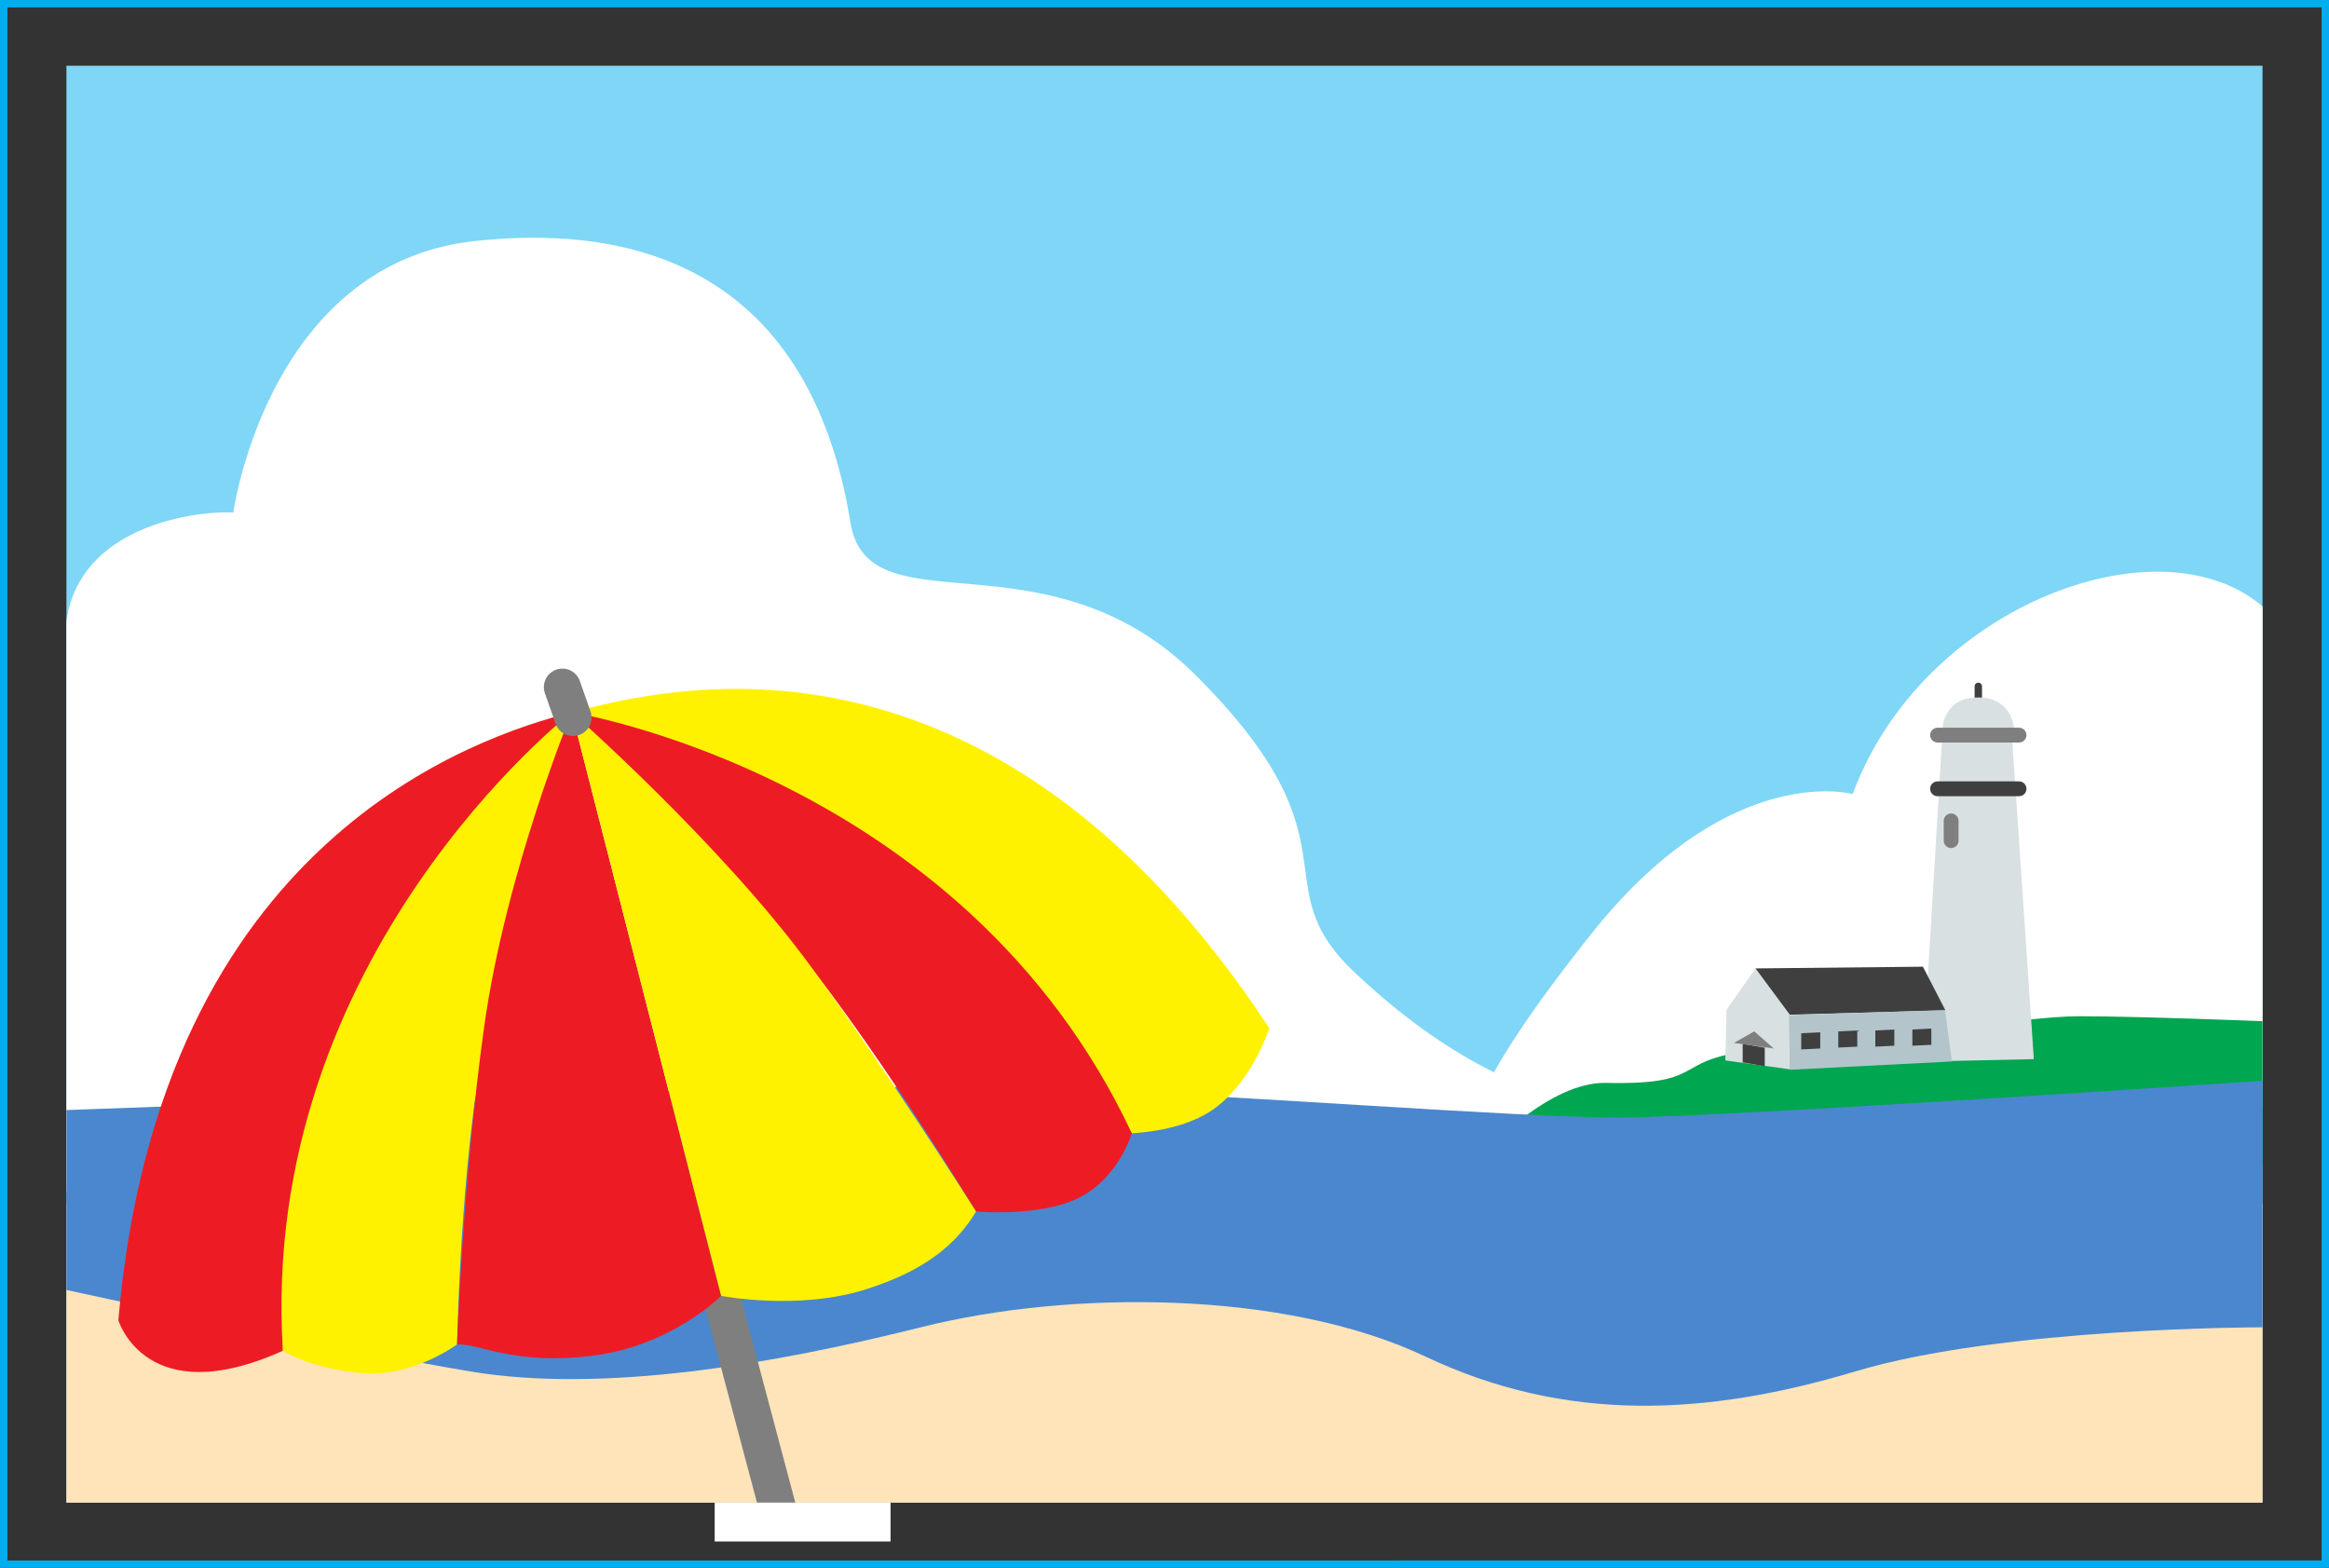 <svg xmlns="http://www.w3.org/2000/svg" width="345.928" height="232.858"><rect width="100%" height="100%" fill="#333333" stroke="none"/><path fill="#7fd6f7" d="M336.054 223.167V9.765H9.866v213.402h326.188"/><path fill="#fff" d="M275.187 117.933s-18.336-5.063-38.867 20.816c-7.942 10.004-12.16 16.43-14.403 20.508-6.332-3.137-13.281-7.805-20.8-14.926-13.93-13.199 1.468-19.066-23.465-44-22.051-22.05-48.684-6.449-51.336-22.734-5.133-31.531-24.934-45.102-55.73-41.8-30.802 3.3-35.934 40.335-35.934 40.335-4.551-.324-22.735 1.465-24.786 16.133v84.7s241.516-9.364 227.95-12.231a921.21 921.21 0 0 1 44.336-1.051c37.398 0 53.902.945 53.902.945V90.066c-15.402-13.203-50.602 0-60.867 27.867"/><path fill="none" stroke="#00adef" stroke-width="1.1" d="M345.378 232.308V.55H.55v231.758zm0 0"/><path fill="#fee4b8" d="M9.866 223.167V178.8h326.188v44.367H9.866"/><path fill="#00a650" d="M220.55 171.097s9.527-10.453 17.969-10.266c16.5.367 8.441-3.933 24.933-5.11 20.532-1.468 36.664-4.788 45.465-4.788 8.801 0 27.137.734 27.137.734v21.266l-115.504-1.836"/><path fill="#4b87ce" d="M9.866 164.866s114.985-4.402 144.684-3.3c29.7 1.101 70.402 4.398 85.8 4.398 15.4 0 95.704-5.453 95.704-5.453v36.621s-38.504-.047-60.504 6.555c-22 6.597-42.898 7.699-63.8-2.2-20.9-9.902-52.798-9.902-74.798-4.402-22 5.5-47.3 9.902-67.101 6.602-19.801-3.301-59.985-12.102-59.985-12.102v-26.719"/><path fill="#d8e0e2" d="m285.59 157.667 2.933-49.039h10.265l3.301 48.676-16.5.363m-29.324-.172.176-7.527 4.304-6.14 5.067 6.874.101 8.125-9.648-1.332"/><path fill="#3f3f3f" d="m260.745 143.827 24.868-.254 3.343 6.489-23.12.64-5.09-6.875"/><path fill="#b3c5cb" d="m289.921 157.648-1.031-7.633-23.172.734.14 8.133 24.063-1.234"/><path fill="none" stroke="#3f3f3f" stroke-linecap="round" stroke-width="2.2" d="M287.788 117.152h12.102"/><path fill="none" stroke="#7f7f7f" stroke-linecap="round" stroke-width="2.2" d="M289.804 121.917v2.934"/><path fill="none" stroke="#3f3f3f" stroke-linecap="round" stroke-width="1.1" d="M293.84 103.585v-1.648"/><path fill="#d8e0e2" d="M299.206 108.628h-10.734s-.133-5.043 5.367-5.043c5.316 0 5.367 5.043 5.367 5.043"/><path fill="none" stroke="#7f7f7f" stroke-linecap="round" stroke-width="2.2" d="M287.788 109.179h12.102"/><path fill="#3f3f3f" d="M262.12 158.355v-2.75l-3.277-.57v2.75l3.277.57"/><path fill="#7f7f7f" d="m263.452 155.722-5.914-.824 3.028-1.72zm0 0"/><path fill="#3f3f3f" d="M270.363 155.722v-2.406l-2.82.136v2.407l2.82-.137m5.5-.277v-2.403l-2.82.137v2.406l2.82-.14m5.5-.137v-2.406l-2.82.14v2.403l2.82-.137m5.5-.137v-2.406l-2.82.137v2.406l2.82-.137"/><path fill="none" stroke="#7f7f7f" stroke-linecap="round" stroke-width="5.5" d="m107.112 192.46 8.801 33.09"/><path fill="#ed1c24" d="M84.917 105.792c-14.031 3.594-61.21 18.89-67.34 90.293 0 0 4.102 13.695 24.438 4.527 0 0 .84-29.523 9.457-49.542 9.61-22.332 33.445-45.278 33.445-45.278"/><path fill="#fff200" d="M84.917 105.792c14.031-3.594 62.07-16.273 103.606 46.899 0 0-2.23 7.304-7.707 11.625-3.149 2.476-7.704 3.664-12.704 4.007 0 0-14.925-25.488-32.101-38.902-19.164-14.96-51.094-23.629-51.094-23.629m0 0s-46.57 36.149-42.902 94.82c0 0 3.863 2.57 11.566 3.305 7.7.73 14.309-4.25 14.309-4.25s.61-33.086 5.316-50.187c4.703-17.102 11.711-43.688 11.711-43.688"/><path fill="#ed1c24" d="M84.917 105.792s58.215 9.317 83.195 62.531c0 0-1.964 6.625-7.832 9.559-5.867 2.934-15.312 2.047-15.312 2.047s-16.402-27.164-28.781-41.457c-11.614-13.406-31.27-32.68-31.27-32.68"/><path fill="#ed1c24" d="m84.917 105.792 22.196 86.668s-7.333 7.422-19.067 8.887c-11.734 1.469-16.738-1.817-20.156-1.68 0 0 .82-24.215 4.023-47.176 3.203-22.964 13.004-46.699 13.004-46.699"/><path fill="#fff200" d="m84.917 105.792 22.196 86.668s11.523 2.25 21.632-1.012c6.22-2.007 12.47-5.132 16.223-11.52 0 0-13.723-21.694-24.711-36.632-13.352-18.152-35.34-37.504-35.34-37.504"/><path fill="none" stroke="#7f7f7f" stroke-linecap="round" stroke-width="5.5" d="m83.53 102.05 1.583 4.516"/><path fill="#fff" d="M132.277 228.94v-5.773h-26.125v5.774h26.125"/></svg>
